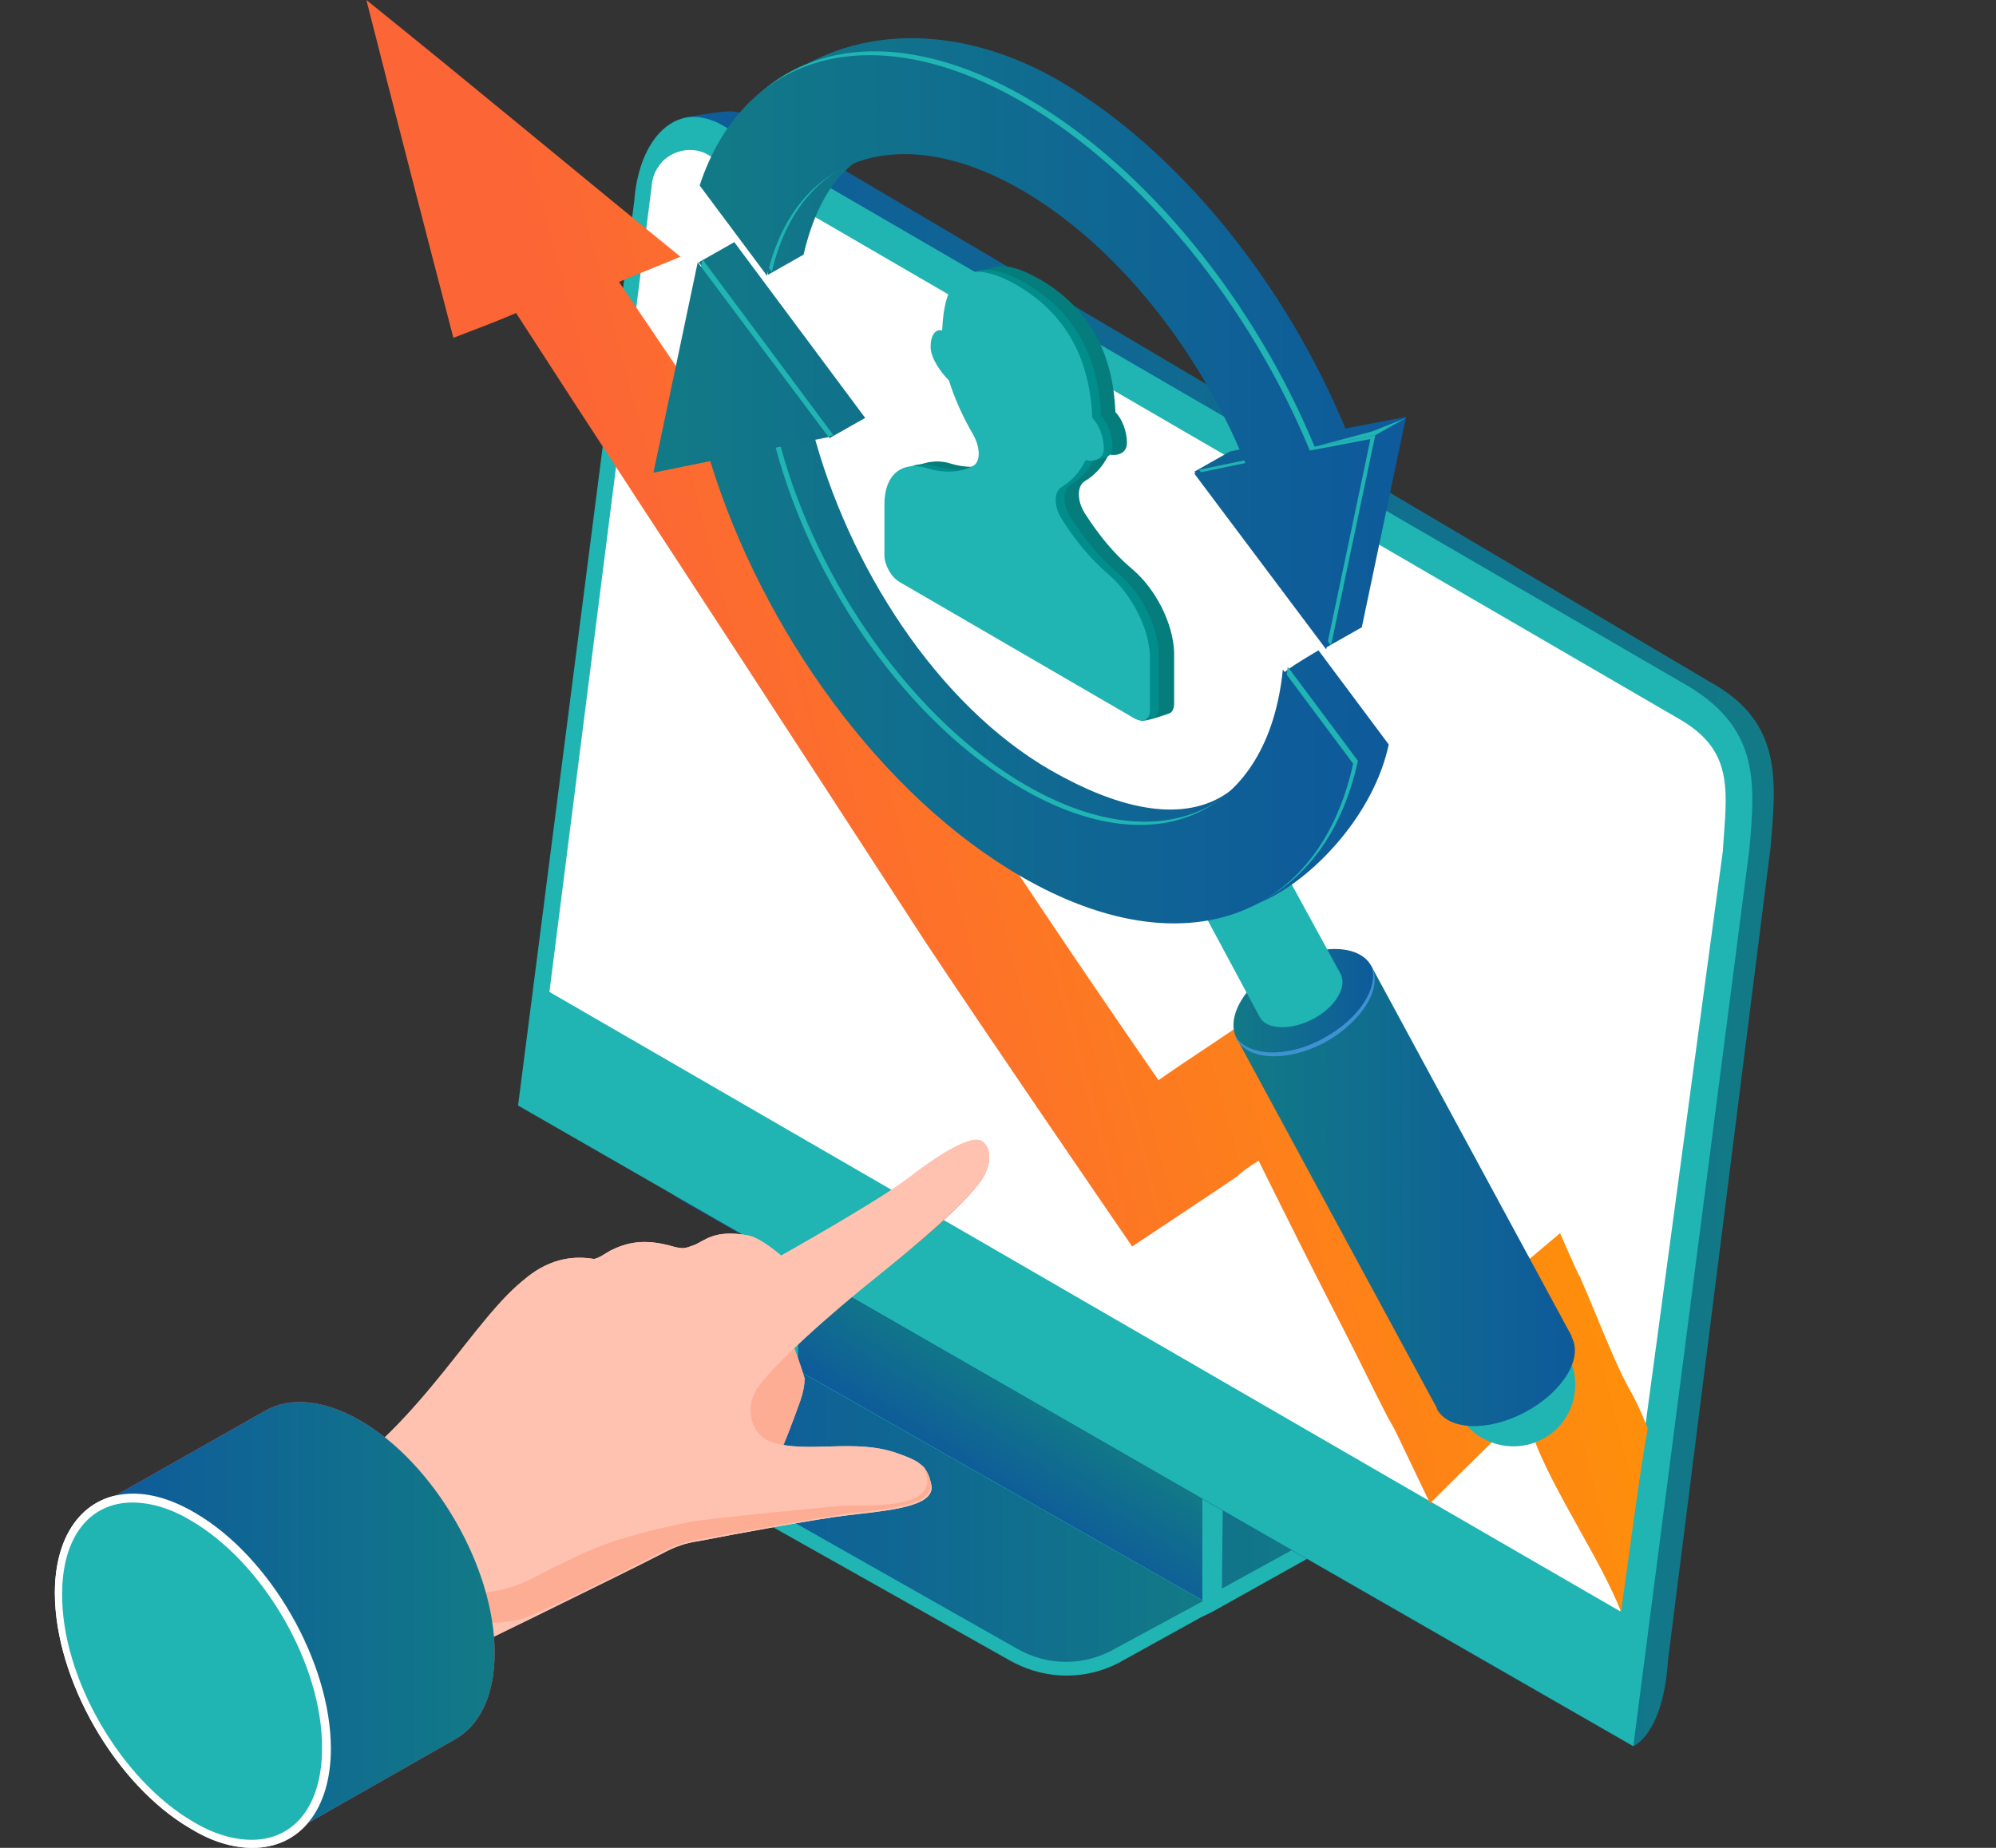 <svg width="162" height="150" viewBox="0 0 162 150" fill="none" xmlns="http://www.w3.org/2000/svg">
<rect x="0" y="0" width="162" height="150" fill="#333333" stroke="none"/>
<path d="M63.202 113.125V113.584C63.202 114.894 63.922 116.138 65.036 116.793L89.466 130.548C92.348 132.185 95.623 132.382 98.571 130.744L109.574 124.587L108.068 124.129L107.413 124.063L63.202 113.125Z" fill="#20B4B3"/>
<path d="M64.183 114.762L90.186 129.499C92.674 130.94 95.687 130.94 98.176 129.499L108.066 124.063L89.531 113.387L64.183 111.487C62.873 112.208 62.873 114.042 64.183 114.762Z" fill="url(#paint0_linear_2882_1233)"/>
<path d="M65.693 98.192L98.376 116.596L99.293 117.186L99.162 130.351L91.237 134.739C88.355 136.442 84.818 136.442 81.871 134.739L57.44 120.985C56.326 120.33 55.606 119.151 55.606 117.775L65.693 98.192Z" fill="#20B4B3"/>
<path d="M97.586 129.893L64.772 111.226V97.603L97.586 116.728V129.893Z" fill="url(#paint1_linear_2882_1233)"/>
<path d="M56.524 119.084L82.526 133.821C85.015 135.262 88.028 135.262 90.517 133.821L97.656 129.957L64.842 111.29L56.589 115.875C55.279 116.53 55.279 118.298 56.524 119.084Z" fill="url(#paint2_linear_2882_1233)"/>
<path d="M62.02 9.963L138.783 55.353C144.744 58.628 144.154 63.41 143.696 68.846L135.377 134.802C134.984 140.828 132.561 141.745 132.561 141.745L55.273 97.403C51.737 95.372 49.248 89.347 49.706 83.91L55.47 9.57C55.47 9.57 58.417 8.981 59.465 9.046C59.989 9.112 60.775 9.243 62.02 9.963Z" fill="url(#paint3_linear_2882_1233)"/>
<path d="M42.047 89.741L51.478 16.318C51.806 11.93 54.033 9.244 56.653 9.506C57.242 9.572 57.963 9.768 58.618 10.161L136.429 55.355C142.848 58.891 142.455 63.411 141.996 68.847L132.565 141.746L42.047 89.741Z" fill="#20B4B3"/>
<path d="M44.924 80.309L131.25 130.284L139.503 69.109C139.896 64.131 140.42 61.184 136.097 58.695L57.303 12.912C56.124 12.257 54.814 12.519 53.963 13.37C53.57 13.763 53.242 14.352 53.177 15.008L44.924 80.309Z" fill="white"/>
<path d="M131.51 130.807L139.828 69.108L139.894 68.125C140.221 63.737 140.483 60.79 136.291 58.366L57.497 12.583C56.318 11.863 54.746 12.125 53.764 13.107C53.305 13.631 52.978 14.221 52.912 14.941L44.594 80.504L44.791 80.635L131.51 130.807ZM55.925 12.845C56.318 12.845 56.777 12.976 57.104 13.173L135.964 58.956C139.828 61.183 139.632 63.606 139.239 68.06L139.173 69.042L130.986 129.759L45.315 80.177L53.502 15.007C53.567 14.417 53.829 13.959 54.157 13.566C54.681 13.107 55.27 12.845 55.925 12.845Z" fill="white"/>
<path d="M61.434 112.731C60.582 113.975 60.779 115.678 61.761 116.53C59.731 115.154 60.255 113.386 60.648 112.338C61.434 110.177 64.643 107.491 66.411 106.05C69.359 103.692 69.883 103.299 72.961 101.138C73.616 100.679 75.319 99.108 76.891 97.666C78.725 95.964 80.362 94.195 79.773 92.689C80.493 93.344 80.362 94.326 79.969 95.243C79.118 97.208 73.289 101.989 71.258 103.496C67.394 106.64 62.809 110.701 61.434 112.731Z" fill="#FF6556"/>
<path d="M63.139 118.299C62.419 119.282 58.554 118.299 58.554 115.286C58.554 112.928 61.174 105.658 62.746 106.444C63.86 107.034 65.301 111.88 65.301 111.88C65.301 112.47 65.17 113.059 64.973 113.649C64.449 115.155 63.336 118.037 63.139 118.299Z" fill="#FEAD95"/>
<path d="M79.969 95.243C80.362 94.326 80.493 93.343 79.773 92.688C78.856 91.837 75.319 94.391 73.878 95.505C71.586 97.339 63.398 101.924 63.398 101.924C63.398 101.924 61.761 100.483 60.713 100.286C57.962 99.762 57.176 100.745 56.325 101.072C55.604 101.334 55.473 101.4 54.687 101.203C52.264 100.483 50.823 100.876 49.513 101.531C49.251 101.662 48.465 102.251 48.138 102.186C44.863 101.662 42.898 103.561 41.981 104.347C37.723 108.146 33.269 116.857 25.017 121.311L35.562 135.066C35.562 135.066 50.888 127.599 53.901 126.027C54.753 125.568 55.67 125.241 56.652 125.11C59.665 124.52 66.411 123.276 68.704 123.014C71.913 122.621 75.974 122.359 75.581 120.525C75.254 118.888 74.468 118.56 72.83 117.971C69.359 116.726 65.494 118.036 62.612 117.054C60.975 116.53 60.386 114.303 61.434 112.731C62.809 110.7 67.394 106.639 71.324 103.496C73.289 101.924 79.118 97.142 79.969 95.243Z" fill="#FFC2B0"/>
<path d="M40.086 129.17C42.509 128.712 43.426 127.926 45.653 126.878C47.356 126.092 49.19 124.913 56.002 123.537C57.443 123.275 65.957 122.424 68.381 122.227C69.887 122.096 76.961 122.817 74.865 118.952C75.193 119.345 75.455 119.869 75.52 120.393C75.717 122.293 71.852 122.489 68.643 122.882C66.35 123.21 59.604 124.454 56.591 124.978C55.609 125.175 54.692 125.502 53.84 125.895C50.828 127.467 43.426 131.2 42.182 131.462C39.431 131.986 37.859 131.921 34.846 129.104C36.68 129.497 38.383 129.497 40.086 129.17Z" fill="#FEAD95"/>
<path d="M7.789 122.297L21.543 114.503C23.508 113.39 26.194 113.586 29.206 115.289C35.232 118.761 40.145 127.21 40.145 134.153C40.145 137.689 38.9 140.113 36.87 141.226L23.181 149.021L7.789 122.297Z" fill="#FF4F5A"/>
<path d="M15.651 123.144C21.677 126.615 26.523 135.064 26.523 141.942C26.523 148.884 21.611 151.635 15.585 148.164C9.559 144.692 4.713 136.243 4.713 129.366C4.713 122.423 9.625 119.672 15.651 123.144Z" fill="#A12C34"/>
<path d="M20.498 149.998C24.363 149.998 26.852 146.854 26.852 141.942C26.852 134.933 21.939 126.353 15.848 122.816C14.079 121.768 12.377 121.244 10.805 121.244C6.94 121.244 4.451 124.388 4.451 129.301C4.451 136.309 9.364 144.889 15.455 148.426C17.158 149.474 18.861 149.998 20.498 149.998ZM10.739 121.965C12.18 121.965 13.818 122.423 15.455 123.406C21.35 126.812 26.197 135.13 26.131 141.942C26.131 146.527 23.904 149.343 20.433 149.343C18.992 149.343 17.354 148.884 15.717 147.902C9.822 144.496 4.975 136.178 5.041 129.366C5.041 124.781 7.268 121.965 10.739 121.965Z" fill="white"/>
<path d="M55.224 20.837C53.55 21.555 51.913 22.167 50.239 22.885C56.549 32.229 62.48 40.965 68.033 49.093C73.027 56.787 77.959 63.984 82.476 70.679C86.509 76.728 90.337 82.35 94.028 87.686C94.995 86.957 104.721 80.52 104.721 80.52C104.721 80.52 113.191 95.849 115.655 100.634C116.716 102.67 117.777 104.706 118.77 106.598C118.59 106.773 118.695 106.81 126.623 100.097C126.623 100.097 128.119 103.592 128.225 103.629C129.143 105.733 129.956 107.8 130.806 109.762C132.507 113.685 132.211 112.211 133.738 115.954C133.128 119.142 132.188 126.495 131.567 130.836C130.009 126.844 126.57 121.811 124.77 117.496C124.398 116.534 124.025 115.572 123.653 114.61C123.114 115.133 122.574 115.656 122.035 116.178C121.173 116.944 116.066 122.036 116.066 122.036C116.066 122.036 113.745 117.183 113.609 116.897C113.336 116.326 113.063 115.755 112.684 115.147C111.486 112.826 110.326 110.399 109.06 107.935C106.801 103.578 104.512 98.972 102.153 94.224C101.546 94.604 100.938 94.984 100.399 95.507C99.147 96.374 91.888 101.184 91.888 101.184C91.888 101.184 79.436 83.03 74.957 76.229C70.272 69.001 65.346 61.449 60.041 53.29C54.427 44.665 48.328 35.395 41.888 25.411C40.214 26.129 38.577 26.741 36.798 27.422C34.475 18.53 32.122 9.389 29.737 -7.0928e-06C39.153 7.586 47.483 14.553 55.224 20.837Z" fill="url(#paint4_linear_2882_1233)"/>
<path d="M63.143 118.3C62.423 119.283 58.558 118.3 58.558 115.287C58.558 112.929 61.178 105.659 62.75 106.445C63.864 107.035 65.305 111.881 65.305 111.881C65.305 112.471 65.174 113.06 64.977 113.65C64.453 115.156 63.34 118.038 63.143 118.3Z" fill="#FEAD95"/>
<path d="M79.973 95.244C80.366 94.327 80.497 93.344 79.777 92.689C78.86 91.838 75.323 94.392 73.882 95.506C71.59 97.34 63.402 101.925 63.402 101.925C63.402 101.925 61.765 100.484 60.717 100.287C57.966 99.763 57.18 100.746 56.329 101.073C55.608 101.335 55.477 101.401 54.691 101.204C52.268 100.484 50.827 100.877 49.517 101.532C49.255 101.663 48.469 102.252 48.141 102.187C44.867 101.663 42.901 103.562 41.985 104.348C37.727 108.147 33.273 116.858 25.021 121.312L35.566 135.066C35.566 135.066 50.892 127.6 53.905 126.028C54.757 125.569 55.674 125.242 56.656 125.111C59.669 124.521 66.415 123.277 68.708 123.015C71.917 122.622 75.978 122.36 75.585 120.526C75.257 118.889 74.472 118.561 72.834 117.972C69.363 116.727 65.498 118.037 62.616 117.055C60.979 116.531 60.389 114.304 61.437 112.732C62.813 110.701 67.398 106.64 71.328 103.497C73.293 101.925 79.122 97.143 79.973 95.244Z" fill="#FFC2B0"/>
<path d="M40.09 129.171C42.513 128.712 43.43 127.927 45.657 126.879C47.36 126.093 49.194 124.914 56.006 123.538C57.447 123.276 65.961 122.425 68.385 122.228C69.891 122.097 76.965 122.818 74.869 118.953C75.197 119.346 75.459 119.87 75.524 120.394C75.721 122.294 71.856 122.49 68.647 122.883C66.354 123.211 59.608 124.455 56.595 124.979C55.613 125.176 54.696 125.503 53.844 125.896C50.831 127.468 43.43 131.201 42.186 131.463C39.435 131.987 37.863 131.922 34.85 129.105C36.684 129.498 38.387 129.498 40.09 129.171Z" fill="#FEAD95"/>
<path d="M7.793 122.298L21.547 114.504C23.512 113.391 26.197 113.587 29.21 115.29C35.236 118.762 40.148 127.211 40.148 134.154C40.148 137.69 38.904 140.114 36.873 141.227L23.184 149.022L7.793 122.298Z" fill="url(#paint5_linear_2882_1233)"/>
<path d="M15.655 123.147C21.68 126.618 26.527 135.067 26.527 141.944C26.527 148.887 21.615 151.638 15.589 148.167C9.563 144.695 4.717 136.246 4.717 129.369C4.717 122.426 9.629 119.675 15.655 123.147Z" fill="#20B4B3"/>
<path d="M20.502 150.001C24.367 150.001 26.855 146.857 26.855 141.945C26.855 134.936 21.943 126.356 15.852 122.819C14.083 121.771 12.38 121.247 10.809 121.247C6.944 121.247 4.455 124.391 4.455 129.303C4.455 136.312 9.368 144.892 15.459 148.429C17.162 149.477 18.865 150.001 20.502 150.001ZM10.743 121.968C12.184 121.968 13.821 122.426 15.459 123.409C21.354 126.815 26.201 135.133 26.135 141.945C26.135 146.529 23.908 149.346 20.437 149.346C18.996 149.346 17.358 148.887 15.721 147.905C9.826 144.499 4.979 136.181 5.045 129.369C5.045 124.784 7.272 121.968 10.743 121.968Z" fill="white"/>
<path d="M127.244 110.02C128.572 112.437 127.635 115.556 125.213 116.803C122.792 118.129 119.667 117.193 118.418 114.776C117.09 112.359 118.027 109.24 120.449 107.993C122.87 106.667 125.916 107.603 127.244 110.02Z" fill="#20B4B3"/>
<path d="M111.311 78.442L100.375 84.289L116.622 114.306C116.622 114.306 116.622 114.306 116.622 114.384C117.56 116.1 120.762 116.256 123.809 114.618C126.855 112.981 128.495 110.252 127.558 108.537C127.558 108.537 127.558 108.537 127.558 108.459L111.311 78.442Z" fill="url(#paint6_linear_2882_1233)"/>
<path d="M111.312 78.441C112.249 80.157 110.609 82.963 107.563 84.523C104.516 86.16 101.314 86.004 100.376 84.289C99.439 82.574 101.079 79.767 104.126 78.207C107.172 76.57 110.375 76.648 111.312 78.441Z" fill="url(#paint7_linear_2882_1233)"/>
<path d="M111.311 78.442C111.936 80.157 110.295 82.73 107.405 84.289C104.437 85.926 101.234 85.77 100.219 84.055C100.219 84.133 100.297 84.211 100.375 84.367C101.312 86.082 104.515 86.238 107.561 84.601C110.608 82.886 112.248 80.157 111.311 78.442Z" fill="#3F92D1"/>
<path d="M104.124 70.489L97.641 73.998L102.249 82.574C102.796 83.588 104.749 83.666 106.545 82.73C108.342 81.795 109.357 80.157 108.811 79.066L104.124 70.489Z" fill="#20B4B3"/>
<path d="M104.199 54.664C102.871 65.813 96.075 68.698 85.296 62.538C76.078 57.236 68.814 45.931 65.924 34.782L67.096 35.25L67.33 35.562L70.22 33.924L59.597 19.656L56.707 21.294L57.488 22.307L54.129 37.823L58.737 36.887C62.956 50.609 72.641 64.098 84.046 70.647C91.31 74.857 97.95 75.403 102.871 72.986C106.854 71.037 111.541 65.969 112.713 60.433L107.011 52.792C107.011 52.792 104.199 54.43 104.199 54.664Z" fill="url(#paint8_linear_2882_1233)"/>
<path d="M62.331 22.307L65.221 20.669C67.409 11.157 73.97 9.052 84.046 14.822C91.701 19.266 99.356 26.829 103.106 35.951L99.825 36.653L96.935 38.29L107.636 52.558L110.526 50.921L114.119 33.846L109.198 34.781C104.355 23.086 95.685 12.171 85.843 6.479C73.657 -0.46 61.472 3.828 57.879 14.432L62.331 20.435V22.307Z" fill="url(#paint9_linear_2882_1233)"/>
<path d="M91.858 46.165C90.374 44.917 89.124 43.358 88.03 41.643C87.405 40.629 87.405 39.459 88.03 39.07C88.811 38.602 89.514 37.9 89.983 36.887C90.686 37.042 91.467 36.809 91.467 35.951C91.467 35.015 91.077 34.002 90.53 33.456C90.374 29.48 88.968 25.348 84.437 22.697C82.797 21.761 81.625 21.449 80.688 21.683C80.453 21.761 78.657 22.229 78.501 22.307C77.251 22.93 78.422 24.256 78.344 26.439C77.798 26.283 77.407 26.829 77.407 27.764C77.407 28.7 78.266 29.87 78.891 30.493C79.36 31.975 80.063 33.534 80.844 34.859C81.469 35.951 81.469 37.12 80.844 37.432C79.829 37.978 78.501 38.056 77.016 37.588C76.47 37.432 75.923 37.432 75.454 37.51C75.298 37.51 73.658 37.978 73.58 38.056C72.72 38.446 73.736 39.07 73.736 40.551V44.683C73.736 45.463 74.283 46.477 74.986 46.866L92.561 58.483C92.873 58.639 94.592 58.016 94.826 57.938C95.138 57.86 95.295 57.548 95.295 57.08V52.948C95.216 50.609 93.811 47.802 91.858 46.165Z" fill="#057D7D"/>
<path d="M90.688 46.476C89.204 45.228 87.954 43.669 86.861 41.954C86.236 40.94 86.236 39.77 86.861 39.381C87.642 38.913 88.345 38.211 88.814 37.198C89.517 37.353 90.298 37.12 90.298 36.262C90.298 35.326 89.907 34.313 89.36 33.767C89.204 29.791 87.798 25.659 83.268 23.008C78.659 20.357 77.331 22.852 77.175 26.672C76.628 26.516 76.238 27.062 76.238 27.997C76.238 28.933 77.097 30.103 77.722 30.726C78.19 32.208 78.893 33.767 79.675 35.093C80.299 36.184 80.299 37.353 79.675 37.665C78.659 38.211 77.331 38.289 75.847 37.821C73.894 37.276 72.488 38.367 72.488 40.784V44.916C72.488 45.696 73.035 46.71 73.738 47.099L92.797 58.093C93.5 58.483 94.047 58.171 94.047 57.391V53.259C94.047 50.92 92.641 48.113 90.688 46.476Z" fill="#018D8C"/>
<path d="M89.981 46.632C88.497 45.385 87.247 43.825 86.154 42.11C85.529 41.096 85.529 39.927 86.154 39.537C86.935 39.069 87.638 38.367 88.107 37.354C88.81 37.51 89.591 37.276 89.591 36.418C89.591 35.483 89.2 34.469 88.653 33.923C88.497 29.947 87.091 25.815 82.561 23.164C77.952 20.513 76.624 23.008 76.468 26.828C75.921 26.672 75.531 27.218 75.531 28.154C75.531 29.089 76.39 30.259 77.015 30.883C77.483 32.364 78.186 33.923 78.968 35.249C79.592 36.34 79.592 37.51 78.968 37.822C77.952 38.367 76.624 38.445 75.14 37.978C73.187 37.432 71.781 38.523 71.781 40.94V45.073C71.781 45.852 72.328 46.866 73.031 47.256L92.09 58.327C92.793 58.717 93.34 58.405 93.34 57.625V53.493C93.34 51.154 91.934 48.347 89.981 46.632Z" fill="#20B4B3"/>
<path d="M83.343 15.133C90.998 19.577 97.716 28.075 101.465 37.275L97.325 38.133L108.027 52.401L111.62 35.326L106.699 36.262C101.856 24.567 93.185 13.651 83.343 7.96C71.08 0.865 60.691 4.061 57.176 14.743L62.644 22.072C64.831 12.56 73.267 9.363 83.343 15.133Z" fill="#20B4B3"/>
<path d="M83.343 63.785C74.125 58.483 66.314 47.256 63.346 36.184L67.642 35.327L57.019 21.059L53.426 38.134L58.034 37.198C62.252 50.92 72.016 64.408 83.343 70.958C96.465 78.52 107.479 74.31 110.213 61.758L104.511 54.117C103.339 65.812 94.356 70.1 83.343 63.785Z" fill="#20B4B3"/>
<path d="M82.953 15.445C90.608 19.889 97.325 28.387 101.075 37.588L96.935 38.445L107.636 52.713L111.229 35.639L106.308 36.574C101.465 24.879 92.795 13.964 82.953 8.272C70.689 1.177 60.3 4.374 56.785 15.055L62.253 22.384C64.44 12.794 72.876 9.597 82.953 15.445Z" fill="url(#paint10_linear_2882_1233)"/>
<path d="M82.952 64.018C73.735 58.716 65.924 47.489 62.955 36.34L67.251 35.482L56.628 21.292L53.035 38.367L57.644 37.431C61.862 51.154 71.548 64.642 82.952 71.191C96.075 78.754 107.088 74.544 109.822 61.991L104.12 54.35C102.949 66.045 93.966 70.411 82.952 64.018Z" fill="url(#paint11_linear_2882_1233)"/>
<path d="M106.699 36.262L111.62 35.326L114.12 33.923L111.386 35.015L106.699 36.262Z" fill="#20B4B3"/>
<defs>
<linearGradient id="paint0_linear_2882_1233" x1="119.001" y1="121.028" x2="55.297" y2="121.028" gradientUnits="userSpaceOnUse">
<stop stop-color="#138281"/>
<stop offset="1" stop-color="#0D549F"/>
</linearGradient>
<linearGradient id="paint1_linear_2882_1233" x1="80.098" y1="107.895" x2="73.277" y2="118.746" gradientUnits="userSpaceOnUse">
<stop stop-color="#138281"/>
<stop offset="1" stop-color="#0D549F"/>
</linearGradient>
<linearGradient id="paint2_linear_2882_1233" x1="107.906" y1="123.089" x2="48.189" y2="123.089" gradientUnits="userSpaceOnUse">
<stop stop-color="#138281"/>
<stop offset="1" stop-color="#0D549F"/>
</linearGradient>
<linearGradient id="paint3_linear_2882_1233" x1="166.95" y1="75.35" x2="33.038" y2="75.35" gradientUnits="userSpaceOnUse">
<stop stop-color="#138281"/>
<stop offset="1" stop-color="#0D549F"/>
</linearGradient>
<linearGradient id="paint4_linear_2882_1233" x1="133.868" y1="57.403" x2="57.803" y2="77.496" gradientUnits="userSpaceOnUse">
<stop stop-color="#FF9900"/>
<stop offset="1" stop-color="#FC6536"/>
</linearGradient>
<linearGradient id="paint5_linear_2882_1233" x1="48.034" y1="131.404" x2="2.093" y2="131.404" gradientUnits="userSpaceOnUse">
<stop stop-color="#138281"/>
<stop offset="1" stop-color="#0D549F"/>
</linearGradient>
<linearGradient id="paint6_linear_2882_1233" x1="93.686" y1="97.09" x2="132.656" y2="97.09" gradientUnits="userSpaceOnUse">
<stop stop-color="#138281"/>
<stop offset="1" stop-color="#0D549F"/>
</linearGradient>
<linearGradient id="paint7_linear_2882_1233" x1="97.32" y1="81.349" x2="113.594" y2="81.349" gradientUnits="userSpaceOnUse">
<stop stop-color="#138281"/>
<stop offset="1" stop-color="#0D549F"/>
</linearGradient>
<linearGradient id="paint8_linear_2882_1233" x1="39.852" y1="47.02" x2="123.033" y2="47.02" gradientUnits="userSpaceOnUse">
<stop stop-color="#138281"/>
<stop offset="1" stop-color="#0D549F"/>
</linearGradient>
<linearGradient id="paint9_linear_2882_1233" x1="44.173" y1="27.813" x2="124.027" y2="27.813" gradientUnits="userSpaceOnUse">
<stop stop-color="#138281"/>
<stop offset="1" stop-color="#0D549F"/>
</linearGradient>
<linearGradient id="paint10_linear_2882_1233" x1="43.517" y1="28.581" x2="120.82" y2="28.581" gradientUnits="userSpaceOnUse">
<stop stop-color="#138281"/>
<stop offset="1" stop-color="#0D549F"/>
</linearGradient>
<linearGradient id="paint11_linear_2882_1233" x1="39.196" y1="48.107" x2="119.826" y2="48.107" gradientUnits="userSpaceOnUse">
<stop stop-color="#138281"/>
<stop offset="1" stop-color="#0D549F"/>
</linearGradient>
</defs>
</svg>
